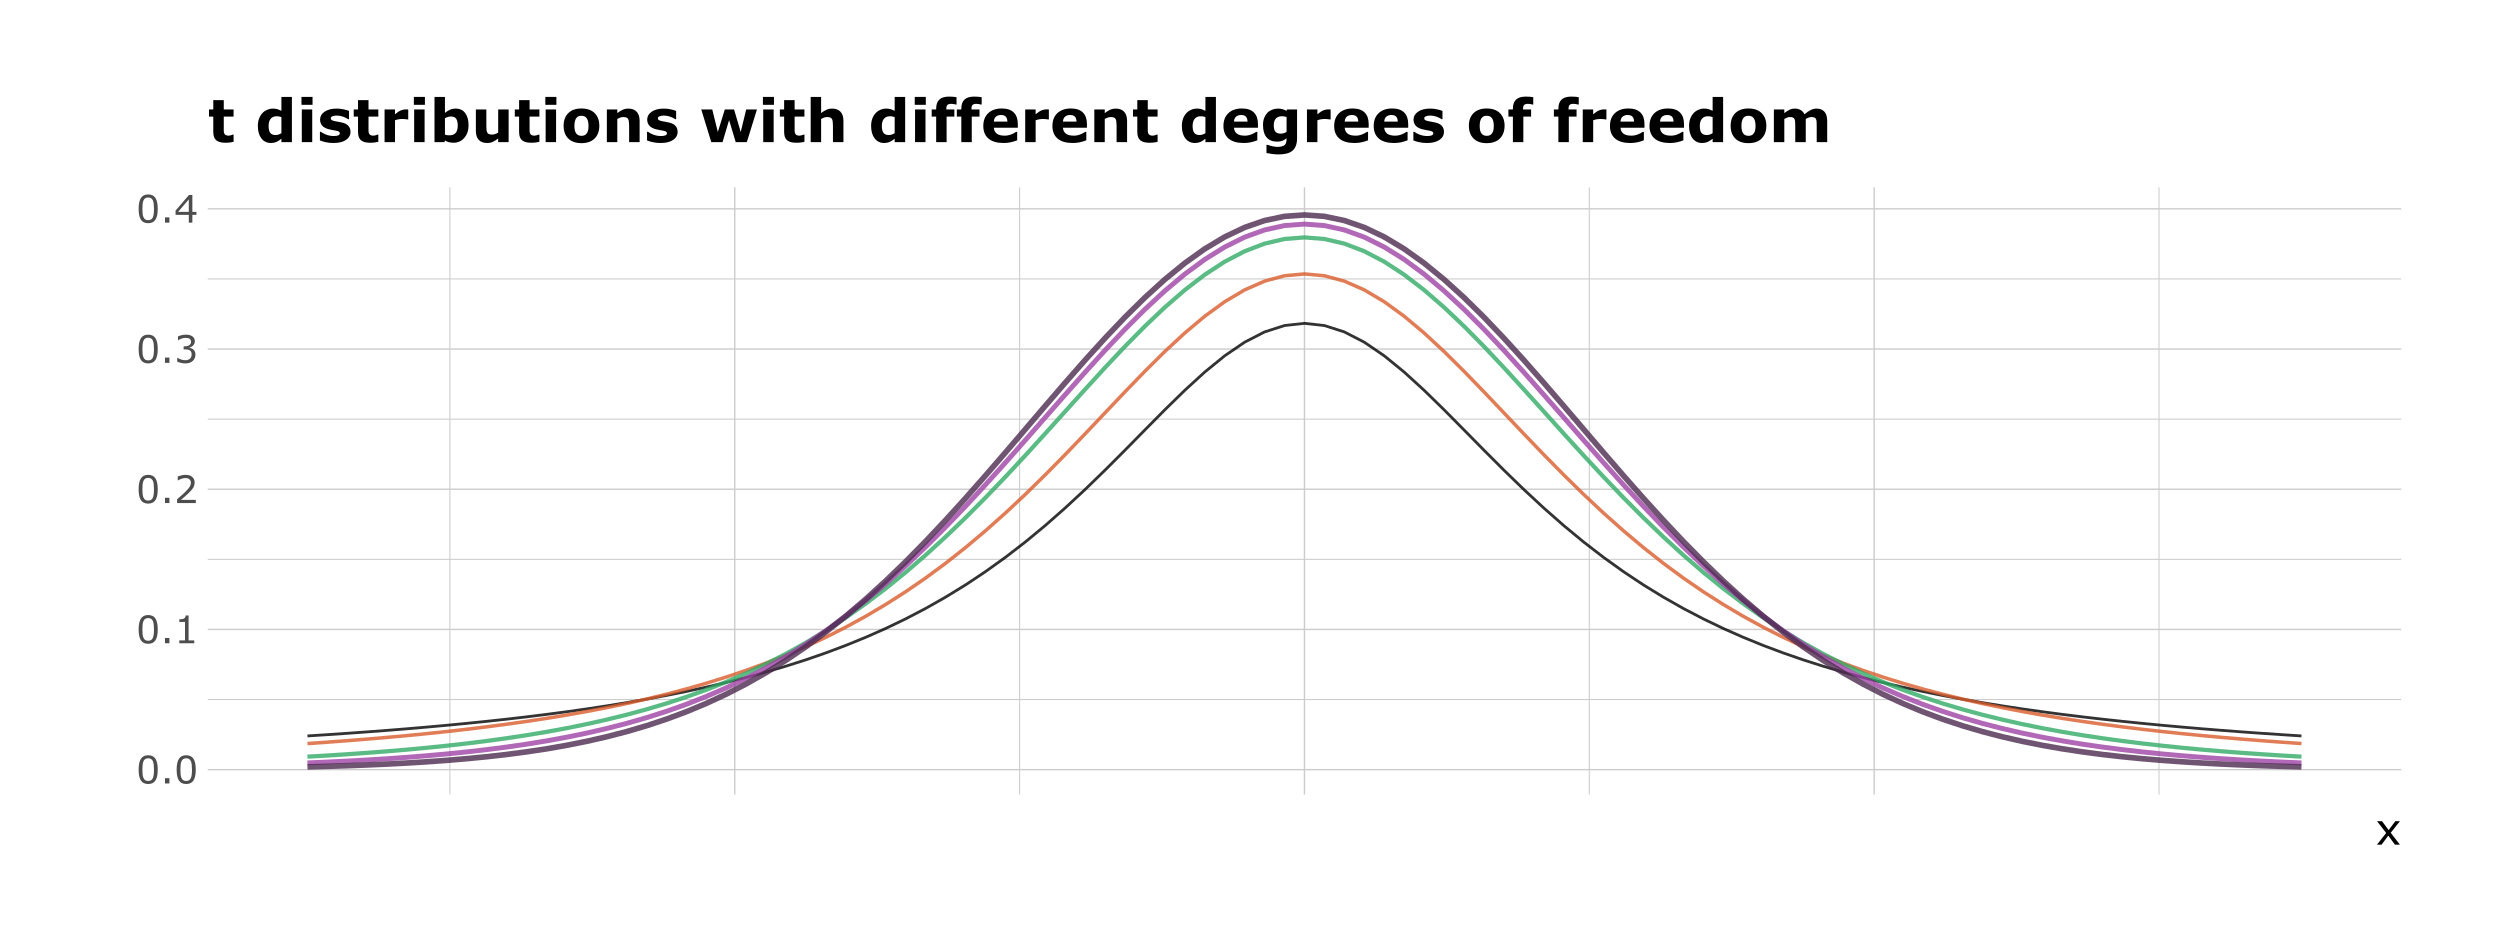 <?xml version="1.0" encoding="UTF-8"?>
<svg xmlns="http://www.w3.org/2000/svg" xmlns:xlink="http://www.w3.org/1999/xlink" width="756" height="288" viewBox="0 0 756 288">
<defs>
<g>
<g id="glyph-0-0">
<path d="M 6.547 -4.188 C 6.547 -2.688 6.312 -1.582 5.844 -0.875 C 5.375 -0.176 4.645 0.172 3.656 0.172 C 2.656 0.172 1.922 -0.18 1.453 -0.891 C 0.992 -1.598 0.766 -2.691 0.766 -4.172 C 0.766 -5.66 1 -6.758 1.469 -7.469 C 1.938 -8.176 2.664 -8.531 3.656 -8.531 C 4.664 -8.531 5.398 -8.172 5.859 -7.453 C 6.316 -6.734 6.547 -5.645 6.547 -4.188 Z M 5.078 -1.641 C 5.203 -1.941 5.285 -2.297 5.328 -2.703 C 5.379 -3.109 5.406 -3.602 5.406 -4.188 C 5.406 -4.75 5.379 -5.238 5.328 -5.656 C 5.285 -6.082 5.203 -6.441 5.078 -6.734 C 4.941 -7.023 4.758 -7.242 4.531 -7.391 C 4.301 -7.535 4.008 -7.609 3.656 -7.609 C 3.312 -7.609 3.02 -7.535 2.781 -7.391 C 2.551 -7.242 2.367 -7.02 2.234 -6.719 C 2.109 -6.445 2.02 -6.086 1.969 -5.641 C 1.926 -5.191 1.906 -4.703 1.906 -4.172 C 1.906 -3.586 1.926 -3.098 1.969 -2.703 C 2.008 -2.305 2.098 -1.957 2.234 -1.656 C 2.359 -1.363 2.531 -1.141 2.75 -0.984 C 2.977 -0.828 3.281 -0.75 3.656 -0.75 C 4.008 -0.75 4.301 -0.82 4.531 -0.969 C 4.77 -1.113 4.953 -1.336 5.078 -1.641 Z M 5.078 -1.641 "/>
</g>
<g id="glyph-0-1">
<path d="M 2.766 0 L 1.422 0 L 1.422 -1.594 L 2.766 -1.594 Z M 2.766 0 "/>
</g>
<g id="glyph-0-2">
<path d="M 6.094 0 L 1.562 0 L 1.562 -0.859 L 3.297 -0.859 L 3.297 -6.453 L 1.562 -6.453 L 1.562 -7.219 C 1.801 -7.219 2.051 -7.238 2.312 -7.281 C 2.582 -7.32 2.789 -7.379 2.938 -7.453 C 3.102 -7.547 3.234 -7.664 3.328 -7.812 C 3.43 -7.957 3.492 -8.148 3.516 -8.391 L 4.375 -8.391 L 4.375 -0.859 L 6.094 -0.859 Z M 6.094 0 "/>
</g>
<g id="glyph-0-3">
<path d="M 6.562 0 L 0.906 0 L 0.906 -1.172 C 1.301 -1.504 1.691 -1.836 2.078 -2.172 C 2.473 -2.516 2.844 -2.852 3.188 -3.188 C 3.906 -3.883 4.395 -4.438 4.656 -4.844 C 4.926 -5.258 5.062 -5.703 5.062 -6.172 C 5.062 -6.609 4.914 -6.945 4.625 -7.188 C 4.344 -7.438 3.945 -7.562 3.438 -7.562 C 3.094 -7.562 2.723 -7.5 2.328 -7.375 C 1.93 -7.258 1.547 -7.078 1.172 -6.828 L 1.109 -6.828 L 1.109 -8.016 C 1.379 -8.141 1.734 -8.254 2.172 -8.359 C 2.617 -8.473 3.051 -8.531 3.469 -8.531 C 4.32 -8.531 4.988 -8.32 5.469 -7.906 C 5.957 -7.5 6.203 -6.941 6.203 -6.234 C 6.203 -5.91 6.16 -5.613 6.078 -5.344 C 6.004 -5.07 5.891 -4.812 5.734 -4.562 C 5.586 -4.332 5.414 -4.102 5.219 -3.875 C 5.02 -3.645 4.781 -3.395 4.5 -3.125 C 4.102 -2.727 3.691 -2.348 3.266 -1.984 C 2.836 -1.617 2.438 -1.273 2.062 -0.953 L 6.562 -0.953 Z M 6.562 0 "/>
</g>
<g id="glyph-0-4">
<path d="M 5.828 -4.031 C 6.004 -3.863 6.148 -3.66 6.266 -3.422 C 6.391 -3.18 6.453 -2.863 6.453 -2.469 C 6.453 -2.094 6.379 -1.742 6.234 -1.422 C 6.098 -1.109 5.906 -0.832 5.656 -0.594 C 5.375 -0.332 5.039 -0.141 4.656 -0.016 C 4.281 0.109 3.867 0.172 3.422 0.172 C 2.953 0.172 2.492 0.113 2.047 0 C 1.598 -0.102 1.227 -0.223 0.938 -0.359 L 0.938 -1.531 L 1.016 -1.531 C 1.336 -1.32 1.711 -1.145 2.141 -1 C 2.578 -0.863 2.992 -0.797 3.391 -0.797 C 3.629 -0.797 3.879 -0.832 4.141 -0.906 C 4.41 -0.988 4.629 -1.109 4.797 -1.266 C 4.961 -1.43 5.086 -1.613 5.172 -1.812 C 5.254 -2.008 5.297 -2.258 5.297 -2.562 C 5.297 -2.863 5.25 -3.109 5.156 -3.297 C 5.062 -3.492 4.93 -3.648 4.766 -3.766 C 4.598 -3.879 4.395 -3.957 4.156 -4 C 3.914 -4.051 3.656 -4.078 3.375 -4.078 L 2.875 -4.078 L 2.875 -5 L 3.266 -5 C 3.828 -5 4.273 -5.117 4.609 -5.359 C 4.953 -5.598 5.125 -5.945 5.125 -6.406 C 5.125 -6.602 5.082 -6.773 5 -6.922 C 4.914 -7.078 4.797 -7.207 4.641 -7.312 C 4.484 -7.406 4.312 -7.469 4.125 -7.5 C 3.945 -7.539 3.738 -7.562 3.5 -7.562 C 3.145 -7.562 2.766 -7.5 2.359 -7.375 C 1.961 -7.25 1.586 -7.066 1.234 -6.828 L 1.172 -6.828 L 1.172 -8 C 1.441 -8.133 1.797 -8.254 2.234 -8.359 C 2.68 -8.473 3.113 -8.531 3.531 -8.531 C 3.938 -8.531 4.297 -8.492 4.609 -8.422 C 4.922 -8.348 5.203 -8.227 5.453 -8.062 C 5.723 -7.883 5.926 -7.664 6.062 -7.406 C 6.195 -7.156 6.266 -6.859 6.266 -6.516 C 6.266 -6.055 6.102 -5.648 5.781 -5.297 C 5.457 -4.953 5.07 -4.738 4.625 -4.656 L 4.625 -4.578 C 4.801 -4.547 5.004 -4.477 5.234 -4.375 C 5.473 -4.281 5.672 -4.164 5.828 -4.031 Z M 5.828 -4.031 "/>
</g>
<g id="glyph-0-5">
<path d="M 6.75 -2.359 L 5.516 -2.359 L 5.516 0 L 4.438 0 L 4.438 -2.359 L 0.438 -2.359 L 0.438 -3.641 L 4.484 -8.359 L 5.516 -8.359 L 5.516 -3.25 L 6.75 -3.25 Z M 4.438 -3.25 L 4.438 -7.031 L 1.203 -3.25 Z M 4.438 -3.25 "/>
</g>
<g id="glyph-1-0">
<path d="M 7.312 0 L 5.812 0 L 3.797 -2.719 L 1.766 0 L 0.375 0 L 3.156 -3.531 L 0.406 -7.094 L 1.906 -7.094 L 3.906 -4.406 L 5.922 -7.094 L 7.312 -7.094 L 4.531 -3.594 Z M 7.312 0 "/>
</g>
<g id="glyph-2-0">
<path d="M 7.812 -0.094 C 7.469 0 7.102 0.066 6.719 0.109 C 6.344 0.16 5.879 0.188 5.328 0.188 C 4.098 0.188 3.18 -0.055 2.578 -0.547 C 1.973 -1.047 1.672 -1.898 1.672 -3.109 L 1.672 -7.719 L 0.375 -7.719 L 0.375 -9.875 L 1.672 -9.875 L 1.672 -12.688 L 4.844 -12.688 L 4.844 -9.875 L 7.812 -9.875 L 7.812 -7.719 L 4.844 -7.719 L 4.844 -4.234 C 4.844 -3.879 4.844 -3.57 4.844 -3.312 C 4.852 -3.062 4.906 -2.832 5 -2.625 C 5.07 -2.426 5.211 -2.266 5.422 -2.141 C 5.629 -2.016 5.938 -1.953 6.344 -1.953 C 6.5 -1.953 6.711 -1.988 6.984 -2.062 C 7.254 -2.133 7.441 -2.203 7.547 -2.266 L 7.812 -2.266 Z M 7.812 -0.094 "/>
</g>
<g id="glyph-2-1">
</g>
<g id="glyph-2-2">
<path d="M 11.094 0 L 7.922 0 L 7.922 -1.031 C 7.379 -0.582 6.867 -0.254 6.391 -0.047 C 5.922 0.16 5.375 0.266 4.75 0.266 C 3.551 0.266 2.594 -0.191 1.875 -1.109 C 1.156 -2.035 0.797 -3.285 0.797 -4.859 C 0.797 -5.703 0.914 -6.445 1.156 -7.094 C 1.395 -7.738 1.727 -8.289 2.156 -8.75 C 2.551 -9.188 3.031 -9.523 3.594 -9.766 C 4.164 -10.016 4.738 -10.141 5.312 -10.141 C 5.906 -10.141 6.391 -10.078 6.766 -9.953 C 7.141 -9.828 7.523 -9.664 7.922 -9.469 L 7.922 -13.672 L 11.094 -13.672 Z M 7.922 -2.719 L 7.922 -7.562 C 7.703 -7.656 7.469 -7.723 7.219 -7.766 C 6.977 -7.805 6.754 -7.828 6.547 -7.828 C 5.711 -7.828 5.086 -7.566 4.672 -7.047 C 4.254 -6.535 4.047 -5.816 4.047 -4.891 C 4.047 -3.93 4.211 -3.234 4.547 -2.797 C 4.879 -2.359 5.414 -2.141 6.156 -2.141 C 6.445 -2.141 6.754 -2.191 7.078 -2.297 C 7.398 -2.41 7.68 -2.551 7.922 -2.719 Z M 7.922 -2.719 "/>
</g>
<g id="glyph-2-3">
<path d="M 4.656 0 L 1.5 0 L 1.5 -9.875 L 4.656 -9.875 Z M 4.75 -11.281 L 1.406 -11.281 L 1.406 -13.672 L 4.75 -13.672 Z M 4.75 -11.281 "/>
</g>
<g id="glyph-2-4">
<path d="M 10.078 -3.125 C 10.078 -2.102 9.617 -1.281 8.703 -0.656 C 7.785 -0.039 6.535 0.266 4.953 0.266 C 4.066 0.266 3.266 0.18 2.547 0.016 C 1.836 -0.141 1.266 -0.316 0.828 -0.516 L 0.828 -3.125 L 1.125 -3.125 C 1.281 -3.008 1.461 -2.883 1.672 -2.75 C 1.879 -2.625 2.176 -2.484 2.562 -2.328 C 2.883 -2.191 3.254 -2.078 3.672 -1.984 C 4.086 -1.891 4.535 -1.844 5.016 -1.844 C 5.629 -1.844 6.086 -1.91 6.391 -2.047 C 6.691 -2.18 6.844 -2.383 6.844 -2.656 C 6.844 -2.895 6.754 -3.066 6.578 -3.172 C 6.398 -3.285 6.066 -3.391 5.578 -3.484 C 5.336 -3.535 5.016 -3.594 4.609 -3.656 C 4.211 -3.719 3.852 -3.797 3.531 -3.891 C 2.633 -4.117 1.969 -4.477 1.531 -4.969 C 1.094 -5.469 0.875 -6.086 0.875 -6.828 C 0.875 -7.773 1.32 -8.562 2.219 -9.188 C 3.125 -9.82 4.359 -10.141 5.922 -10.141 C 6.648 -10.141 7.352 -10.062 8.031 -9.906 C 8.707 -9.758 9.238 -9.602 9.625 -9.438 L 9.625 -6.938 L 9.359 -6.938 C 8.891 -7.258 8.352 -7.52 7.75 -7.719 C 7.145 -7.926 6.535 -8.031 5.922 -8.031 C 5.41 -8.031 4.977 -7.957 4.625 -7.812 C 4.281 -7.676 4.109 -7.477 4.109 -7.219 C 4.109 -6.988 4.188 -6.812 4.344 -6.688 C 4.508 -6.562 4.883 -6.438 5.469 -6.312 C 5.789 -6.25 6.133 -6.188 6.5 -6.125 C 6.875 -6.062 7.25 -5.984 7.625 -5.891 C 8.457 -5.68 9.07 -5.344 9.469 -4.875 C 9.875 -4.406 10.078 -3.82 10.078 -3.125 Z M 10.078 -3.125 "/>
</g>
<g id="glyph-2-5">
<path d="M 8.656 -6.859 L 8.375 -6.859 C 8.238 -6.898 8.02 -6.93 7.719 -6.953 C 7.414 -6.984 7.164 -7 6.969 -7 C 6.52 -7 6.117 -6.969 5.766 -6.906 C 5.422 -6.852 5.051 -6.754 4.656 -6.609 L 4.656 0 L 1.5 0 L 1.5 -9.875 L 4.656 -9.875 L 4.656 -8.422 C 5.352 -9.016 5.957 -9.41 6.469 -9.609 C 6.988 -9.805 7.469 -9.906 7.906 -9.906 C 8.008 -9.906 8.129 -9.898 8.266 -9.891 C 8.41 -9.891 8.539 -9.883 8.656 -9.875 Z M 8.656 -6.859 "/>
</g>
<g id="glyph-2-6">
<path d="M 11.797 -5.078 C 11.797 -3.523 11.363 -2.258 10.5 -1.281 C 9.645 -0.301 8.578 0.188 7.297 0.188 C 6.742 0.188 6.258 0.129 5.844 0.016 C 5.426 -0.098 5.031 -0.27 4.656 -0.5 L 4.531 0 L 1.5 0 L 1.5 -13.672 L 4.656 -13.672 L 4.656 -8.844 C 5.145 -9.227 5.641 -9.539 6.141 -9.781 C 6.648 -10.02 7.238 -10.141 7.906 -10.141 C 9.156 -10.141 10.113 -9.688 10.781 -8.781 C 11.457 -7.883 11.797 -6.648 11.797 -5.078 Z M 8.531 -5.016 C 8.531 -5.891 8.379 -6.562 8.078 -7.031 C 7.785 -7.508 7.254 -7.75 6.484 -7.75 C 6.18 -7.75 5.875 -7.703 5.562 -7.609 C 5.25 -7.523 4.945 -7.395 4.656 -7.219 L 4.656 -2.266 C 4.883 -2.18 5.098 -2.125 5.297 -2.094 C 5.504 -2.07 5.754 -2.062 6.047 -2.062 C 6.879 -2.062 7.5 -2.305 7.906 -2.797 C 8.32 -3.285 8.531 -4.023 8.531 -5.016 Z M 8.531 -5.016 "/>
</g>
<g id="glyph-2-7">
<path d="M 11.328 0 L 8.172 0 L 8.172 -1.094 C 7.578 -0.645 7.035 -0.305 6.547 -0.078 C 6.066 0.148 5.488 0.266 4.812 0.266 C 3.727 0.266 2.891 -0.047 2.297 -0.672 C 1.711 -1.297 1.422 -2.223 1.422 -3.453 L 1.422 -9.875 L 4.594 -9.875 L 4.594 -4.969 C 4.594 -4.477 4.609 -4.066 4.641 -3.734 C 4.672 -3.398 4.75 -3.125 4.875 -2.906 C 4.977 -2.688 5.145 -2.523 5.375 -2.422 C 5.602 -2.328 5.914 -2.281 6.312 -2.281 C 6.582 -2.281 6.879 -2.328 7.203 -2.422 C 7.535 -2.523 7.859 -2.676 8.172 -2.875 L 8.172 -9.875 L 11.328 -9.875 Z M 11.328 0 "/>
</g>
<g id="glyph-2-8">
<path d="M 11.578 -4.938 C 11.578 -3.312 11.102 -2.031 10.156 -1.094 C 9.219 -0.156 7.891 0.312 6.172 0.312 C 4.461 0.312 3.133 -0.156 2.188 -1.094 C 1.25 -2.031 0.781 -3.312 0.781 -4.938 C 0.781 -6.57 1.254 -7.852 2.203 -8.781 C 3.148 -9.707 4.473 -10.172 6.172 -10.172 C 7.898 -10.172 9.234 -9.703 10.172 -8.766 C 11.109 -7.828 11.578 -6.551 11.578 -4.938 Z M 7.688 -2.531 C 7.895 -2.781 8.051 -3.082 8.156 -3.438 C 8.258 -3.789 8.312 -4.281 8.312 -4.906 C 8.312 -5.488 8.254 -5.977 8.141 -6.375 C 8.035 -6.77 7.891 -7.082 7.703 -7.312 C 7.516 -7.551 7.289 -7.719 7.031 -7.812 C 6.77 -7.914 6.484 -7.969 6.172 -7.969 C 5.867 -7.969 5.598 -7.926 5.359 -7.844 C 5.129 -7.758 4.906 -7.598 4.688 -7.359 C 4.488 -7.129 4.332 -6.812 4.219 -6.406 C 4.102 -6.008 4.047 -5.508 4.047 -4.906 C 4.047 -4.375 4.094 -3.91 4.188 -3.516 C 4.289 -3.117 4.441 -2.801 4.641 -2.562 C 4.828 -2.332 5.051 -2.164 5.312 -2.062 C 5.57 -1.957 5.867 -1.906 6.203 -1.906 C 6.492 -1.906 6.77 -1.953 7.031 -2.047 C 7.289 -2.141 7.508 -2.301 7.688 -2.531 Z M 7.688 -2.531 "/>
</g>
<g id="glyph-2-9">
<path d="M 11.406 0 L 8.234 0 L 8.234 -4.891 C 8.234 -5.297 8.211 -5.695 8.172 -6.094 C 8.129 -6.488 8.055 -6.781 7.953 -6.969 C 7.836 -7.176 7.664 -7.328 7.438 -7.422 C 7.219 -7.523 6.906 -7.578 6.5 -7.578 C 6.207 -7.578 5.91 -7.531 5.609 -7.438 C 5.316 -7.344 5 -7.195 4.656 -7 L 4.656 0 L 1.5 0 L 1.5 -9.875 L 4.656 -9.875 L 4.656 -8.781 C 5.219 -9.219 5.758 -9.551 6.281 -9.781 C 6.801 -10.02 7.375 -10.141 8 -10.141 C 9.07 -10.141 9.906 -9.828 10.5 -9.203 C 11.102 -8.586 11.406 -7.66 11.406 -6.422 Z M 11.406 0 "/>
</g>
<g id="glyph-2-10">
<path d="M 17.234 -9.875 L 14.172 0 L 10.812 0 L 8.812 -6.656 L 6.828 0 L 3.422 0 L 0.391 -9.875 L 3.719 -9.875 L 5.406 -3.062 L 7.516 -9.875 L 10.312 -9.875 L 12.328 -3.062 L 13.984 -9.875 Z M 17.234 -9.875 "/>
</g>
<g id="glyph-2-11">
<path d="M 11.406 0 L 8.234 0 L 8.234 -4.891 C 8.234 -5.297 8.211 -5.695 8.172 -6.094 C 8.129 -6.488 8.055 -6.781 7.953 -6.969 C 7.836 -7.176 7.664 -7.328 7.438 -7.422 C 7.219 -7.523 6.906 -7.578 6.5 -7.578 C 6.207 -7.578 5.91 -7.531 5.609 -7.438 C 5.316 -7.344 5 -7.195 4.656 -7 L 4.656 0 L 1.5 0 L 1.5 -13.672 L 4.656 -13.672 L 4.656 -8.781 C 5.219 -9.219 5.758 -9.551 6.281 -9.781 C 6.801 -10.02 7.375 -10.141 8 -10.141 C 9.07 -10.141 9.906 -9.828 10.5 -9.203 C 11.102 -8.586 11.406 -7.66 11.406 -6.422 Z M 11.406 0 "/>
</g>
<g id="glyph-2-12">
<path d="M 7.891 -11.359 L 7.656 -11.359 C 7.508 -11.398 7.32 -11.445 7.094 -11.5 C 6.875 -11.551 6.633 -11.578 6.375 -11.578 C 5.758 -11.578 5.344 -11.461 5.125 -11.234 C 4.906 -11.016 4.797 -10.586 4.797 -9.953 L 4.797 -9.875 L 7.234 -9.875 L 7.234 -7.719 L 4.891 -7.719 L 4.891 0 L 1.734 0 L 1.734 -7.719 L 0.375 -7.719 L 0.375 -9.875 L 1.734 -9.875 L 1.734 -10.141 C 1.734 -11.348 2.051 -12.254 2.688 -12.859 C 3.332 -13.461 4.305 -13.766 5.609 -13.766 C 6.078 -13.766 6.5 -13.75 6.875 -13.719 C 7.258 -13.688 7.598 -13.645 7.891 -13.594 Z M 7.891 -11.359 "/>
</g>
<g id="glyph-2-13">
<path d="M 11.219 -4.344 L 3.969 -4.344 C 4.02 -3.57 4.316 -2.977 4.859 -2.562 C 5.398 -2.156 6.195 -1.953 7.25 -1.953 C 7.914 -1.953 8.562 -2.07 9.188 -2.312 C 9.82 -2.562 10.316 -2.82 10.672 -3.094 L 11.031 -3.094 L 11.031 -0.547 C 10.312 -0.266 9.633 -0.062 9 0.062 C 8.375 0.195 7.676 0.266 6.906 0.266 C 4.926 0.266 3.41 -0.176 2.359 -1.062 C 1.305 -1.957 0.781 -3.227 0.781 -4.875 C 0.781 -6.508 1.273 -7.801 2.266 -8.75 C 3.266 -9.695 4.633 -10.172 6.375 -10.172 C 7.988 -10.172 9.195 -9.766 10 -8.953 C 10.812 -8.148 11.219 -6.984 11.219 -5.453 Z M 8.062 -6.203 C 8.051 -6.867 7.891 -7.367 7.578 -7.703 C 7.266 -8.035 6.781 -8.203 6.125 -8.203 C 5.52 -8.203 5.02 -8.039 4.625 -7.719 C 4.227 -7.406 4.008 -6.898 3.969 -6.203 Z M 8.062 -6.203 "/>
</g>
<g id="glyph-2-14">
<path d="M 11.094 -1.141 C 11.094 -0.211 10.957 0.566 10.688 1.203 C 10.426 1.836 10.062 2.332 9.594 2.688 C 9.113 3.051 8.535 3.312 7.859 3.469 C 7.191 3.633 6.438 3.719 5.594 3.719 C 4.914 3.719 4.242 3.676 3.578 3.594 C 2.91 3.508 2.332 3.41 1.844 3.297 L 1.844 0.828 L 2.234 0.828 C 2.617 0.984 3.086 1.125 3.641 1.25 C 4.203 1.375 4.703 1.438 5.141 1.438 C 5.723 1.438 6.195 1.379 6.562 1.266 C 6.938 1.16 7.219 1.008 7.406 0.812 C 7.594 0.625 7.723 0.379 7.797 0.078 C 7.879 -0.211 7.922 -0.562 7.922 -0.969 L 7.922 -1.156 C 7.547 -0.844 7.125 -0.594 6.656 -0.406 C 6.195 -0.227 5.68 -0.141 5.109 -0.141 C 3.734 -0.141 2.672 -0.555 1.922 -1.391 C 1.172 -2.223 0.797 -3.488 0.797 -5.188 C 0.797 -6 0.91 -6.703 1.141 -7.297 C 1.367 -7.891 1.688 -8.406 2.094 -8.844 C 2.488 -9.25 2.969 -9.566 3.531 -9.797 C 4.094 -10.023 4.672 -10.141 5.266 -10.141 C 5.797 -10.141 6.281 -10.078 6.719 -9.953 C 7.156 -9.828 7.551 -9.656 7.906 -9.438 L 8.031 -9.875 L 11.094 -9.875 Z M 7.922 -3.109 L 7.922 -7.578 C 7.742 -7.66 7.52 -7.723 7.25 -7.766 C 6.988 -7.805 6.754 -7.828 6.547 -7.828 C 5.711 -7.828 5.086 -7.586 4.672 -7.109 C 4.254 -6.641 4.047 -5.973 4.047 -5.109 C 4.047 -4.16 4.223 -3.5 4.578 -3.125 C 4.93 -2.75 5.457 -2.562 6.156 -2.562 C 6.477 -2.562 6.789 -2.609 7.094 -2.703 C 7.395 -2.805 7.672 -2.941 7.922 -3.109 Z M 7.922 -3.109 "/>
</g>
<g id="glyph-2-15">
<path d="M 11.141 -7 L 11.141 0 L 7.969 0 L 7.969 -4.938 C 7.969 -5.414 7.953 -5.82 7.922 -6.156 C 7.898 -6.488 7.836 -6.766 7.734 -6.984 C 7.629 -7.191 7.469 -7.344 7.25 -7.438 C 7.039 -7.531 6.742 -7.578 6.359 -7.578 C 6.047 -7.578 5.742 -7.516 5.453 -7.391 C 5.16 -7.266 4.895 -7.133 4.656 -7 L 4.656 0 L 1.5 0 L 1.5 -9.875 L 4.656 -9.875 L 4.656 -8.781 C 5.195 -9.207 5.719 -9.539 6.219 -9.781 C 6.719 -10.02 7.27 -10.141 7.875 -10.141 C 8.52 -10.141 9.094 -9.992 9.594 -9.703 C 10.094 -9.41 10.484 -8.984 10.766 -8.422 C 11.398 -8.961 12.016 -9.383 12.609 -9.688 C 13.211 -9.988 13.801 -10.141 14.375 -10.141 C 15.438 -10.141 16.242 -9.82 16.797 -9.188 C 17.348 -8.551 17.625 -7.629 17.625 -6.422 L 17.625 0 L 14.453 0 L 14.453 -4.938 C 14.453 -5.414 14.441 -5.82 14.422 -6.156 C 14.398 -6.488 14.336 -6.766 14.234 -6.984 C 14.129 -7.191 13.969 -7.344 13.75 -7.438 C 13.539 -7.531 13.238 -7.578 12.844 -7.578 C 12.582 -7.578 12.32 -7.531 12.062 -7.438 C 11.812 -7.352 11.504 -7.207 11.141 -7 Z M 11.141 -7 "/>
</g>
</g>
<clipPath id="clip-0">
<path clip-rule="nonzero" d="M 62.824 211 L 726.113 211 L 726.113 212 L 62.824 212 Z M 62.824 211 "/>
</clipPath>
<clipPath id="clip-1">
<path clip-rule="nonzero" d="M 62.824 168 L 726.113 168 L 726.113 170 L 62.824 170 Z M 62.824 168 "/>
</clipPath>
<clipPath id="clip-2">
<path clip-rule="nonzero" d="M 62.824 126 L 726.113 126 L 726.113 127 L 62.824 127 Z M 62.824 126 "/>
</clipPath>
<clipPath id="clip-3">
<path clip-rule="nonzero" d="M 62.824 84 L 726.113 84 L 726.113 85 L 62.824 85 Z M 62.824 84 "/>
</clipPath>
<clipPath id="clip-4">
<path clip-rule="nonzero" d="M 135 56.656 L 137 56.656 L 137 240.246 L 135 240.246 Z M 135 56.656 "/>
</clipPath>
<clipPath id="clip-5">
<path clip-rule="nonzero" d="M 308 56.656 L 309 56.656 L 309 240.246 L 308 240.246 Z M 308 56.656 "/>
</clipPath>
<clipPath id="clip-6">
<path clip-rule="nonzero" d="M 480 56.656 L 481 56.656 L 481 240.246 L 480 240.246 Z M 480 56.656 "/>
</clipPath>
<clipPath id="clip-7">
<path clip-rule="nonzero" d="M 652 56.656 L 654 56.656 L 654 240.246 L 652 240.246 Z M 652 56.656 "/>
</clipPath>
<clipPath id="clip-8">
<path clip-rule="nonzero" d="M 62.824 232 L 726.113 232 L 726.113 233 L 62.824 233 Z M 62.824 232 "/>
</clipPath>
<clipPath id="clip-9">
<path clip-rule="nonzero" d="M 62.824 190 L 726.113 190 L 726.113 191 L 62.824 191 Z M 62.824 190 "/>
</clipPath>
<clipPath id="clip-10">
<path clip-rule="nonzero" d="M 62.824 147 L 726.113 147 L 726.113 149 L 62.824 149 Z M 62.824 147 "/>
</clipPath>
<clipPath id="clip-11">
<path clip-rule="nonzero" d="M 62.824 105 L 726.113 105 L 726.113 106 L 62.824 106 Z M 62.824 105 "/>
</clipPath>
<clipPath id="clip-12">
<path clip-rule="nonzero" d="M 62.824 62 L 726.113 62 L 726.113 64 L 62.824 64 Z M 62.824 62 "/>
</clipPath>
<clipPath id="clip-13">
<path clip-rule="nonzero" d="M 221 56.656 L 223 56.656 L 223 240.246 L 221 240.246 Z M 221 56.656 "/>
</clipPath>
<clipPath id="clip-14">
<path clip-rule="nonzero" d="M 394 56.656 L 395 56.656 L 395 240.246 L 394 240.246 Z M 394 56.656 "/>
</clipPath>
<clipPath id="clip-15">
<path clip-rule="nonzero" d="M 566 56.656 L 567 56.656 L 567 240.246 L 566 240.246 Z M 566 56.656 "/>
</clipPath>
</defs>
<rect x="-75.6" y="-28.8" width="907.2" height="345.6" fill="rgb(100%, 100%, 100%)" fill-opacity="1"/>
<g clip-path="url(#clip-0)">
<path fill="none" stroke-width="0.32" stroke-linecap="butt" stroke-linejoin="round" stroke="rgb(80%, 80%, 80%)" stroke-opacity="1" stroke-miterlimit="10" d="M 62.824 211.535 L 726.113 211.535 "/>
</g>
<g clip-path="url(#clip-1)">
<path fill="none" stroke-width="0.32" stroke-linecap="butt" stroke-linejoin="round" stroke="rgb(80%, 80%, 80%)" stroke-opacity="1" stroke-miterlimit="10" d="M 62.824 169.141 L 726.113 169.141 "/>
</g>
<g clip-path="url(#clip-2)">
<path fill="none" stroke-width="0.32" stroke-linecap="butt" stroke-linejoin="round" stroke="rgb(80%, 80%, 80%)" stroke-opacity="1" stroke-miterlimit="10" d="M 62.824 126.742 L 726.113 126.742 "/>
</g>
<g clip-path="url(#clip-3)">
<path fill="none" stroke-width="0.32" stroke-linecap="butt" stroke-linejoin="round" stroke="rgb(80%, 80%, 80%)" stroke-opacity="1" stroke-miterlimit="10" d="M 62.824 84.348 L 726.113 84.348 "/>
</g>
<g clip-path="url(#clip-4)">
<path fill="none" stroke-width="0.32" stroke-linecap="butt" stroke-linejoin="round" stroke="rgb(80%, 80%, 80%)" stroke-opacity="1" stroke-miterlimit="10" d="M 136.043 240.246 L 136.043 56.656 "/>
</g>
<g clip-path="url(#clip-5)">
<path fill="none" stroke-width="0.32" stroke-linecap="butt" stroke-linejoin="round" stroke="rgb(80%, 80%, 80%)" stroke-opacity="1" stroke-miterlimit="10" d="M 308.328 240.246 L 308.328 56.656 "/>
</g>
<g clip-path="url(#clip-6)">
<path fill="none" stroke-width="0.32" stroke-linecap="butt" stroke-linejoin="round" stroke="rgb(80%, 80%, 80%)" stroke-opacity="1" stroke-miterlimit="10" d="M 480.609 240.246 L 480.609 56.656 "/>
</g>
<g clip-path="url(#clip-7)">
<path fill="none" stroke-width="0.32" stroke-linecap="butt" stroke-linejoin="round" stroke="rgb(80%, 80%, 80%)" stroke-opacity="1" stroke-miterlimit="10" d="M 652.891 240.246 L 652.891 56.656 "/>
</g>
<g clip-path="url(#clip-8)">
<path fill="none" stroke-width="0.427" stroke-linecap="butt" stroke-linejoin="round" stroke="rgb(80%, 80%, 80%)" stroke-opacity="1" stroke-miterlimit="10" d="M 62.824 232.734 L 726.113 232.734 "/>
</g>
<g clip-path="url(#clip-9)">
<path fill="none" stroke-width="0.427" stroke-linecap="butt" stroke-linejoin="round" stroke="rgb(80%, 80%, 80%)" stroke-opacity="1" stroke-miterlimit="10" d="M 62.824 190.336 L 726.113 190.336 "/>
</g>
<g clip-path="url(#clip-10)">
<path fill="none" stroke-width="0.427" stroke-linecap="butt" stroke-linejoin="round" stroke="rgb(80%, 80%, 80%)" stroke-opacity="1" stroke-miterlimit="10" d="M 62.824 147.941 L 726.113 147.941 "/>
</g>
<g clip-path="url(#clip-11)">
<path fill="none" stroke-width="0.427" stroke-linecap="butt" stroke-linejoin="round" stroke="rgb(80%, 80%, 80%)" stroke-opacity="1" stroke-miterlimit="10" d="M 62.824 105.543 L 726.113 105.543 "/>
</g>
<g clip-path="url(#clip-12)">
<path fill="none" stroke-width="0.427" stroke-linecap="butt" stroke-linejoin="round" stroke="rgb(80%, 80%, 80%)" stroke-opacity="1" stroke-miterlimit="10" d="M 62.824 63.148 L 726.113 63.148 "/>
</g>
<g clip-path="url(#clip-13)">
<path fill="none" stroke-width="0.427" stroke-linecap="butt" stroke-linejoin="round" stroke="rgb(80%, 80%, 80%)" stroke-opacity="1" stroke-miterlimit="10" d="M 222.188 240.246 L 222.188 56.656 "/>
</g>
<g clip-path="url(#clip-14)">
<path fill="none" stroke-width="0.427" stroke-linecap="butt" stroke-linejoin="round" stroke="rgb(80%, 80%, 80%)" stroke-opacity="1" stroke-miterlimit="10" d="M 394.469 240.246 L 394.469 56.656 "/>
</g>
<g clip-path="url(#clip-15)">
<path fill="none" stroke-width="0.427" stroke-linecap="butt" stroke-linejoin="round" stroke="rgb(80%, 80%, 80%)" stroke-opacity="1" stroke-miterlimit="10" d="M 566.75 240.246 L 566.75 56.656 "/>
</g>
<path fill="none" stroke-width="0.854" stroke-linecap="butt" stroke-linejoin="round" stroke="rgb(0%, 0%, 0%)" stroke-opacity="0.8" stroke-miterlimit="10" d="M 92.973 222.547 L 99.004 222.16 L 105.035 221.754 L 111.062 221.32 L 117.094 220.863 L 123.125 220.379 L 129.152 219.863 L 135.184 219.32 L 141.211 218.738 L 147.242 218.121 L 153.273 217.469 L 159.301 216.77 L 165.332 216.023 L 171.363 215.227 L 177.391 214.375 L 183.422 213.461 L 189.453 212.484 L 195.48 211.434 L 201.512 210.309 L 207.543 209.094 L 213.57 207.789 L 219.602 206.379 L 225.633 204.859 L 231.66 203.215 L 237.691 201.438 L 243.723 199.516 L 249.75 197.426 L 255.781 195.164 L 261.812 192.707 L 267.84 190.039 L 273.871 187.141 L 279.898 183.996 L 285.93 180.578 L 291.961 176.879 L 297.988 172.871 L 304.02 168.547 L 310.051 163.895 L 316.078 158.914 L 322.109 153.609 L 328.141 148.012 L 334.168 142.16 L 340.199 136.125 L 346.23 130 L 352.258 123.91 L 358.289 118.02 L 364.32 112.508 L 370.348 107.594 L 376.379 103.48 L 382.41 100.375 L 388.438 98.441 L 394.469 97.781 L 400.496 98.441 L 406.527 100.375 L 412.559 103.48 L 418.586 107.594 L 424.617 112.508 L 430.648 118.02 L 436.676 123.91 L 442.707 130 L 448.738 136.125 L 454.766 142.16 L 460.797 148.012 L 466.828 153.609 L 472.855 158.914 L 478.887 163.895 L 484.918 168.547 L 490.945 172.871 L 496.977 176.879 L 503.008 180.578 L 509.035 183.996 L 515.066 187.141 L 521.098 190.039 L 527.125 192.707 L 533.156 195.164 L 539.184 197.426 L 545.215 199.516 L 551.246 201.438 L 557.273 203.215 L 563.305 204.859 L 569.336 206.379 L 575.363 207.789 L 581.395 209.094 L 587.426 210.309 L 593.453 211.434 L 599.484 212.484 L 605.516 213.461 L 611.543 214.375 L 617.574 215.227 L 623.605 216.023 L 629.633 216.77 L 635.664 217.469 L 641.695 218.121 L 647.723 218.738 L 653.754 219.32 L 659.785 219.863 L 665.812 220.379 L 671.844 220.863 L 677.871 221.32 L 683.902 221.754 L 689.934 222.16 L 695.961 222.547 "/>
<path fill="none" stroke-width="1.067" stroke-linecap="butt" stroke-linejoin="round" stroke="rgb(85.098%, 36.471%, 17.255%)" stroke-opacity="0.8" stroke-miterlimit="10" d="M 92.973 224.852 L 99.004 224.43 L 105.035 223.98 L 111.062 223.5 L 117.094 222.984 L 123.125 222.434 L 129.152 221.844 L 135.184 221.207 L 141.211 220.523 L 147.242 219.789 L 153.273 218.996 L 159.301 218.145 L 165.332 217.227 L 171.363 216.234 L 177.391 215.164 L 183.422 214.004 L 189.453 212.754 L 195.48 211.395 L 201.512 209.926 L 207.543 208.336 L 213.57 206.609 L 219.602 204.738 L 225.633 202.703 L 231.66 200.5 L 237.691 198.109 L 243.723 195.512 L 249.75 192.699 L 255.781 189.648 L 261.812 186.348 L 267.84 182.781 L 273.871 178.934 L 279.898 174.789 L 285.93 170.344 L 291.961 165.586 L 297.988 160.52 L 304.02 155.152 L 310.051 149.5 L 316.078 143.59 L 322.109 137.469 L 328.141 131.191 L 334.168 124.832 L 340.199 118.484 L 346.23 112.258 L 352.258 106.281 L 358.289 100.688 L 364.32 95.629 L 370.348 91.242 L 376.379 87.664 L 382.41 85.016 L 388.438 83.391 L 394.469 82.84 L 400.496 83.391 L 406.527 85.016 L 412.559 87.664 L 418.586 91.242 L 424.617 95.629 L 430.648 100.688 L 436.676 106.281 L 442.707 112.258 L 448.738 118.484 L 454.766 124.832 L 460.797 131.191 L 466.828 137.469 L 472.855 143.59 L 478.887 149.5 L 484.918 155.152 L 490.945 160.52 L 496.977 165.586 L 503.008 170.344 L 509.035 174.789 L 515.066 178.934 L 521.098 182.781 L 527.125 186.348 L 533.156 189.648 L 539.184 192.699 L 545.215 195.512 L 551.246 198.109 L 557.273 200.5 L 563.305 202.703 L 569.336 204.738 L 575.363 206.609 L 581.395 208.336 L 587.426 209.926 L 593.453 211.395 L 599.484 212.754 L 605.516 214.004 L 611.543 215.164 L 617.574 216.234 L 623.605 217.227 L 629.633 218.145 L 635.664 218.996 L 641.695 219.789 L 647.723 220.523 L 653.754 221.207 L 659.785 221.844 L 665.812 222.434 L 671.844 222.984 L 677.871 223.5 L 683.902 223.98 L 689.934 224.43 L 695.961 224.852 "/>
<path fill="none" stroke-width="1.28" stroke-linecap="butt" stroke-linejoin="round" stroke="rgb(20%, 66.667%, 40%)" stroke-opacity="0.8" stroke-miterlimit="10" d="M 92.973 228.812 L 99.004 228.465 L 105.035 228.078 L 111.062 227.656 L 117.094 227.191 L 123.125 226.68 L 129.152 226.117 L 135.184 225.496 L 141.211 224.812 L 147.242 224.059 L 153.273 223.23 L 159.301 222.316 L 165.332 221.309 L 171.363 220.199 L 177.391 218.977 L 183.422 217.629 L 189.453 216.145 L 195.48 214.516 L 201.512 212.723 L 207.543 210.75 L 213.57 208.59 L 219.602 206.219 L 225.633 203.629 L 231.66 200.793 L 237.691 197.707 L 243.723 194.348 L 249.75 190.703 L 255.781 186.762 L 261.812 182.512 L 267.84 177.945 L 273.871 173.066 L 279.898 167.867 L 285.93 162.363 L 291.961 156.566 L 297.988 150.508 L 304.02 144.211 L 310.051 137.73 L 316.078 131.109 L 322.109 124.422 L 328.141 117.742 L 334.168 111.156 L 340.199 104.754 L 346.23 98.641 L 352.258 92.918 L 358.289 87.695 L 364.32 83.066 L 370.348 79.133 L 376.379 75.98 L 382.41 73.672 L 388.438 72.266 L 394.469 71.793 L 400.496 72.266 L 406.527 73.672 L 412.559 75.98 L 418.586 79.133 L 424.617 83.066 L 430.648 87.695 L 436.676 92.918 L 442.707 98.641 L 448.738 104.754 L 454.766 111.156 L 460.797 117.742 L 466.828 124.422 L 472.855 131.109 L 478.887 137.73 L 484.918 144.211 L 490.945 150.508 L 496.977 156.566 L 503.008 162.363 L 509.035 167.867 L 515.066 173.066 L 521.098 177.945 L 527.125 182.512 L 533.156 186.762 L 539.184 190.703 L 545.215 194.348 L 551.246 197.707 L 557.273 200.793 L 563.305 203.629 L 569.336 206.219 L 575.363 208.59 L 581.395 210.75 L 587.426 212.723 L 593.453 214.516 L 599.484 216.145 L 605.516 217.629 L 611.543 218.977 L 617.574 220.199 L 623.605 221.309 L 629.633 222.316 L 635.664 223.23 L 641.695 224.059 L 647.723 224.812 L 653.754 225.496 L 659.785 226.117 L 665.812 226.68 L 671.844 227.191 L 677.871 227.656 L 683.902 228.078 L 689.934 228.465 L 695.961 228.812 "/>
<path fill="none" stroke-width="1.494" stroke-linecap="butt" stroke-linejoin="round" stroke="rgb(61.569%, 26.275%, 64.706%)" stroke-opacity="0.8" stroke-miterlimit="10" d="M 92.973 230.703 L 99.004 230.445 L 105.035 230.148 L 111.062 229.812 L 117.094 229.438 L 123.125 229.008 L 129.152 228.527 L 135.184 227.984 L 141.211 227.367 L 147.242 226.676 L 153.273 225.898 L 159.301 225.023 L 165.332 224.035 L 171.363 222.93 L 177.391 221.691 L 183.422 220.305 L 189.453 218.758 L 195.48 217.031 L 201.512 215.109 L 207.543 212.977 L 213.57 210.613 L 219.602 208.008 L 225.633 205.137 L 231.66 201.984 L 237.691 198.535 L 243.723 194.781 L 249.75 190.703 L 255.781 186.297 L 261.812 181.559 L 267.84 176.488 L 273.871 171.09 L 279.898 165.383 L 285.93 159.379 L 291.961 153.109 L 297.988 146.609 L 304.02 139.926 L 310.051 133.113 L 316.078 126.23 L 322.109 119.352 L 328.141 112.559 L 334.168 105.93 L 340.199 99.559 L 346.23 93.531 L 352.258 87.949 L 358.289 82.895 L 364.32 78.453 L 370.348 74.703 L 376.379 71.711 L 382.41 69.535 L 388.438 68.211 L 394.469 67.766 L 400.496 68.211 L 406.527 69.535 L 412.559 71.711 L 418.586 74.703 L 424.617 78.453 L 430.648 82.895 L 436.676 87.949 L 442.707 93.531 L 448.738 99.559 L 454.766 105.93 L 460.797 112.559 L 466.828 119.352 L 472.855 126.23 L 478.887 133.113 L 484.918 139.926 L 490.945 146.609 L 496.977 153.109 L 503.008 159.379 L 509.035 165.383 L 515.066 171.09 L 521.098 176.488 L 527.125 181.559 L 533.156 186.297 L 539.184 190.703 L 545.215 194.781 L 551.246 198.535 L 557.273 201.984 L 563.305 205.137 L 569.336 208.008 L 575.363 210.613 L 581.395 212.977 L 587.426 215.109 L 593.453 217.031 L 599.484 218.758 L 605.516 220.305 L 611.543 221.691 L 617.574 222.93 L 623.605 224.035 L 629.633 225.023 L 635.664 225.898 L 641.695 226.676 L 647.723 227.367 L 653.754 227.984 L 659.785 228.527 L 665.812 229.008 L 671.844 229.438 L 677.871 229.812 L 683.902 230.148 L 689.934 230.445 L 695.961 230.703 "/>
<path fill="none" stroke-width="1.707" stroke-linecap="butt" stroke-linejoin="round" stroke="rgb(29.804%, 16.863%, 31.373%)" stroke-opacity="0.8" stroke-miterlimit="10" d="M 92.973 231.902 L 99.004 231.738 L 105.035 231.547 L 111.062 231.316 L 117.094 231.051 L 123.125 230.734 L 129.152 230.359 L 135.184 229.926 L 141.211 229.418 L 147.242 228.828 L 153.273 228.145 L 159.301 227.352 L 165.332 226.438 L 171.363 225.383 L 177.391 224.18 L 183.422 222.805 L 189.453 221.242 L 195.48 219.473 L 201.512 217.473 L 207.543 215.227 L 213.57 212.715 L 219.602 209.922 L 225.633 206.82 L 231.66 203.402 L 237.691 199.648 L 243.723 195.555 L 249.75 191.109 L 255.781 186.309 L 261.812 181.156 L 267.84 175.664 L 273.871 169.84 L 279.898 163.715 L 285.93 157.312 L 291.961 150.672 L 297.988 143.84 L 304.02 136.867 L 310.051 129.812 L 316.078 122.75 L 322.109 115.75 L 328.141 108.887 L 334.168 102.25 L 340.199 95.914 L 346.23 89.969 L 352.258 84.496 L 358.289 79.57 L 364.32 75.266 L 370.348 71.648 L 376.379 68.777 L 382.41 66.691 L 388.438 65.426 L 394.469 65 L 400.496 65.426 L 406.527 66.691 L 412.559 68.777 L 418.586 71.648 L 424.617 75.266 L 430.648 79.57 L 436.676 84.496 L 442.707 89.969 L 448.738 95.914 L 454.766 102.25 L 460.797 108.887 L 466.828 115.75 L 472.855 122.75 L 478.887 129.812 L 484.918 136.867 L 490.945 143.84 L 496.977 150.672 L 503.008 157.312 L 509.035 163.715 L 515.066 169.84 L 521.098 175.664 L 527.125 181.156 L 533.156 186.309 L 539.184 191.109 L 545.215 195.555 L 551.246 199.648 L 557.273 203.402 L 563.305 206.82 L 569.336 209.922 L 575.363 212.715 L 581.395 215.227 L 587.426 217.473 L 593.453 219.473 L 599.484 221.242 L 605.516 222.805 L 611.543 224.18 L 617.574 225.383 L 623.605 226.438 L 629.633 227.352 L 635.664 228.145 L 641.695 228.828 L 647.723 229.418 L 653.754 229.926 L 659.785 230.359 L 665.812 230.734 L 671.844 231.051 L 677.871 231.316 L 683.902 231.547 L 689.934 231.738 L 695.961 231.902 "/>
<g fill="rgb(30.196%, 30.196%, 30.196%)" fill-opacity="1">
<use xlink:href="#glyph-0-0" x="41.156" y="236.914"/>
<use xlink:href="#glyph-0-1" x="48.467" y="236.914"/>
<use xlink:href="#glyph-0-0" x="52.651" y="236.914"/>
</g>
<g fill="rgb(30.196%, 30.196%, 30.196%)" fill-opacity="1">
<use xlink:href="#glyph-0-0" x="41.156" y="194.516"/>
<use xlink:href="#glyph-0-1" x="48.467" y="194.516"/>
<use xlink:href="#glyph-0-2" x="52.651" y="194.516"/>
</g>
<g fill="rgb(30.196%, 30.196%, 30.196%)" fill-opacity="1">
<use xlink:href="#glyph-0-0" x="41.156" y="152.121"/>
<use xlink:href="#glyph-0-1" x="48.467" y="152.121"/>
<use xlink:href="#glyph-0-3" x="52.651" y="152.121"/>
</g>
<g fill="rgb(30.196%, 30.196%, 30.196%)" fill-opacity="1">
<use xlink:href="#glyph-0-0" x="41.156" y="109.727"/>
<use xlink:href="#glyph-0-1" x="48.467" y="109.727"/>
<use xlink:href="#glyph-0-4" x="52.651" y="109.727"/>
</g>
<g fill="rgb(30.196%, 30.196%, 30.196%)" fill-opacity="1">
<use xlink:href="#glyph-0-0" x="41.156" y="67.328"/>
<use xlink:href="#glyph-0-1" x="48.467" y="67.328"/>
<use xlink:href="#glyph-0-5" x="52.651" y="67.328"/>
</g>
<g fill="rgb(0%, 0%, 0%)" fill-opacity="1">
<use xlink:href="#glyph-1-0" x="718.418" y="255.426"/>
</g>
<g fill="rgb(0%, 0%, 0%)" fill-opacity="1">
<use xlink:href="#glyph-2-0" x="62.824" y="42.977"/>
<use xlink:href="#glyph-2-1" x="71.024" y="42.977"/>
<use xlink:href="#glyph-2-2" x="77.177" y="42.977"/>
<use xlink:href="#glyph-2-3" x="89.763" y="42.977"/>
<use xlink:href="#glyph-2-4" x="95.915" y="42.977"/>
<use xlink:href="#glyph-2-0" x="106.594" y="42.977"/>
<use xlink:href="#glyph-2-5" x="114.794" y="42.977"/>
<use xlink:href="#glyph-2-3" x="123.741" y="42.977"/>
<use xlink:href="#glyph-2-6" x="129.894" y="42.977"/>
<use xlink:href="#glyph-2-7" x="142.479" y="42.977"/>
<use xlink:href="#glyph-2-0" x="155.303" y="42.977"/>
<use xlink:href="#glyph-2-3" x="163.503" y="42.977"/>
<use xlink:href="#glyph-2-8" x="169.655" y="42.977"/>
<use xlink:href="#glyph-2-9" x="182.013" y="42.977"/>
<use xlink:href="#glyph-2-4" x="194.836" y="42.977"/>
<use xlink:href="#glyph-2-1" x="205.515" y="42.977"/>
<use xlink:href="#glyph-2-10" x="211.667" y="42.977"/>
<use xlink:href="#glyph-2-3" x="229.298" y="42.977"/>
<use xlink:href="#glyph-2-0" x="235.45" y="42.977"/>
<use xlink:href="#glyph-2-11" x="243.65" y="42.977"/>
<use xlink:href="#glyph-2-1" x="256.474" y="42.977"/>
<use xlink:href="#glyph-2-2" x="262.626" y="42.977"/>
<use xlink:href="#glyph-2-3" x="275.212" y="42.977"/>
<use xlink:href="#glyph-2-12" x="281.364" y="42.977"/>
<use xlink:href="#glyph-2-12" x="288.967" y="42.977"/>
<use xlink:href="#glyph-2-13" x="296.569" y="42.977"/>
<use xlink:href="#glyph-2-5" x="308.522" y="42.977"/>
<use xlink:href="#glyph-2-13" x="317.47" y="42.977"/>
<use xlink:href="#glyph-2-9" x="329.423" y="42.977"/>
<use xlink:href="#glyph-2-0" x="342.246" y="42.977"/>
<use xlink:href="#glyph-2-1" x="350.446" y="42.977"/>
<use xlink:href="#glyph-2-2" x="356.599" y="42.977"/>
<use xlink:href="#glyph-2-13" x="369.185" y="42.977"/>
<use xlink:href="#glyph-2-14" x="381.138" y="42.977"/>
<use xlink:href="#glyph-2-5" x="393.724" y="42.977"/>
<use xlink:href="#glyph-2-13" x="402.671" y="42.977"/>
<use xlink:href="#glyph-2-13" x="414.624" y="42.977"/>
<use xlink:href="#glyph-2-4" x="426.577" y="42.977"/>
<use xlink:href="#glyph-2-1" x="437.256" y="42.977"/>
<use xlink:href="#glyph-2-8" x="443.408" y="42.977"/>
<use xlink:href="#glyph-2-12" x="455.766" y="42.977"/>
<use xlink:href="#glyph-2-1" x="463.368" y="42.977"/>
<use xlink:href="#glyph-2-12" x="469.521" y="42.977"/>
<use xlink:href="#glyph-2-5" x="477.123" y="42.977"/>
<use xlink:href="#glyph-2-13" x="486.07" y="42.977"/>
<use xlink:href="#glyph-2-13" x="498.023" y="42.977"/>
<use xlink:href="#glyph-2-2" x="509.977" y="42.977"/>
<use xlink:href="#glyph-2-8" x="522.562" y="42.977"/>
<use xlink:href="#glyph-2-15" x="534.92" y="42.977"/>
</g>
</svg>
